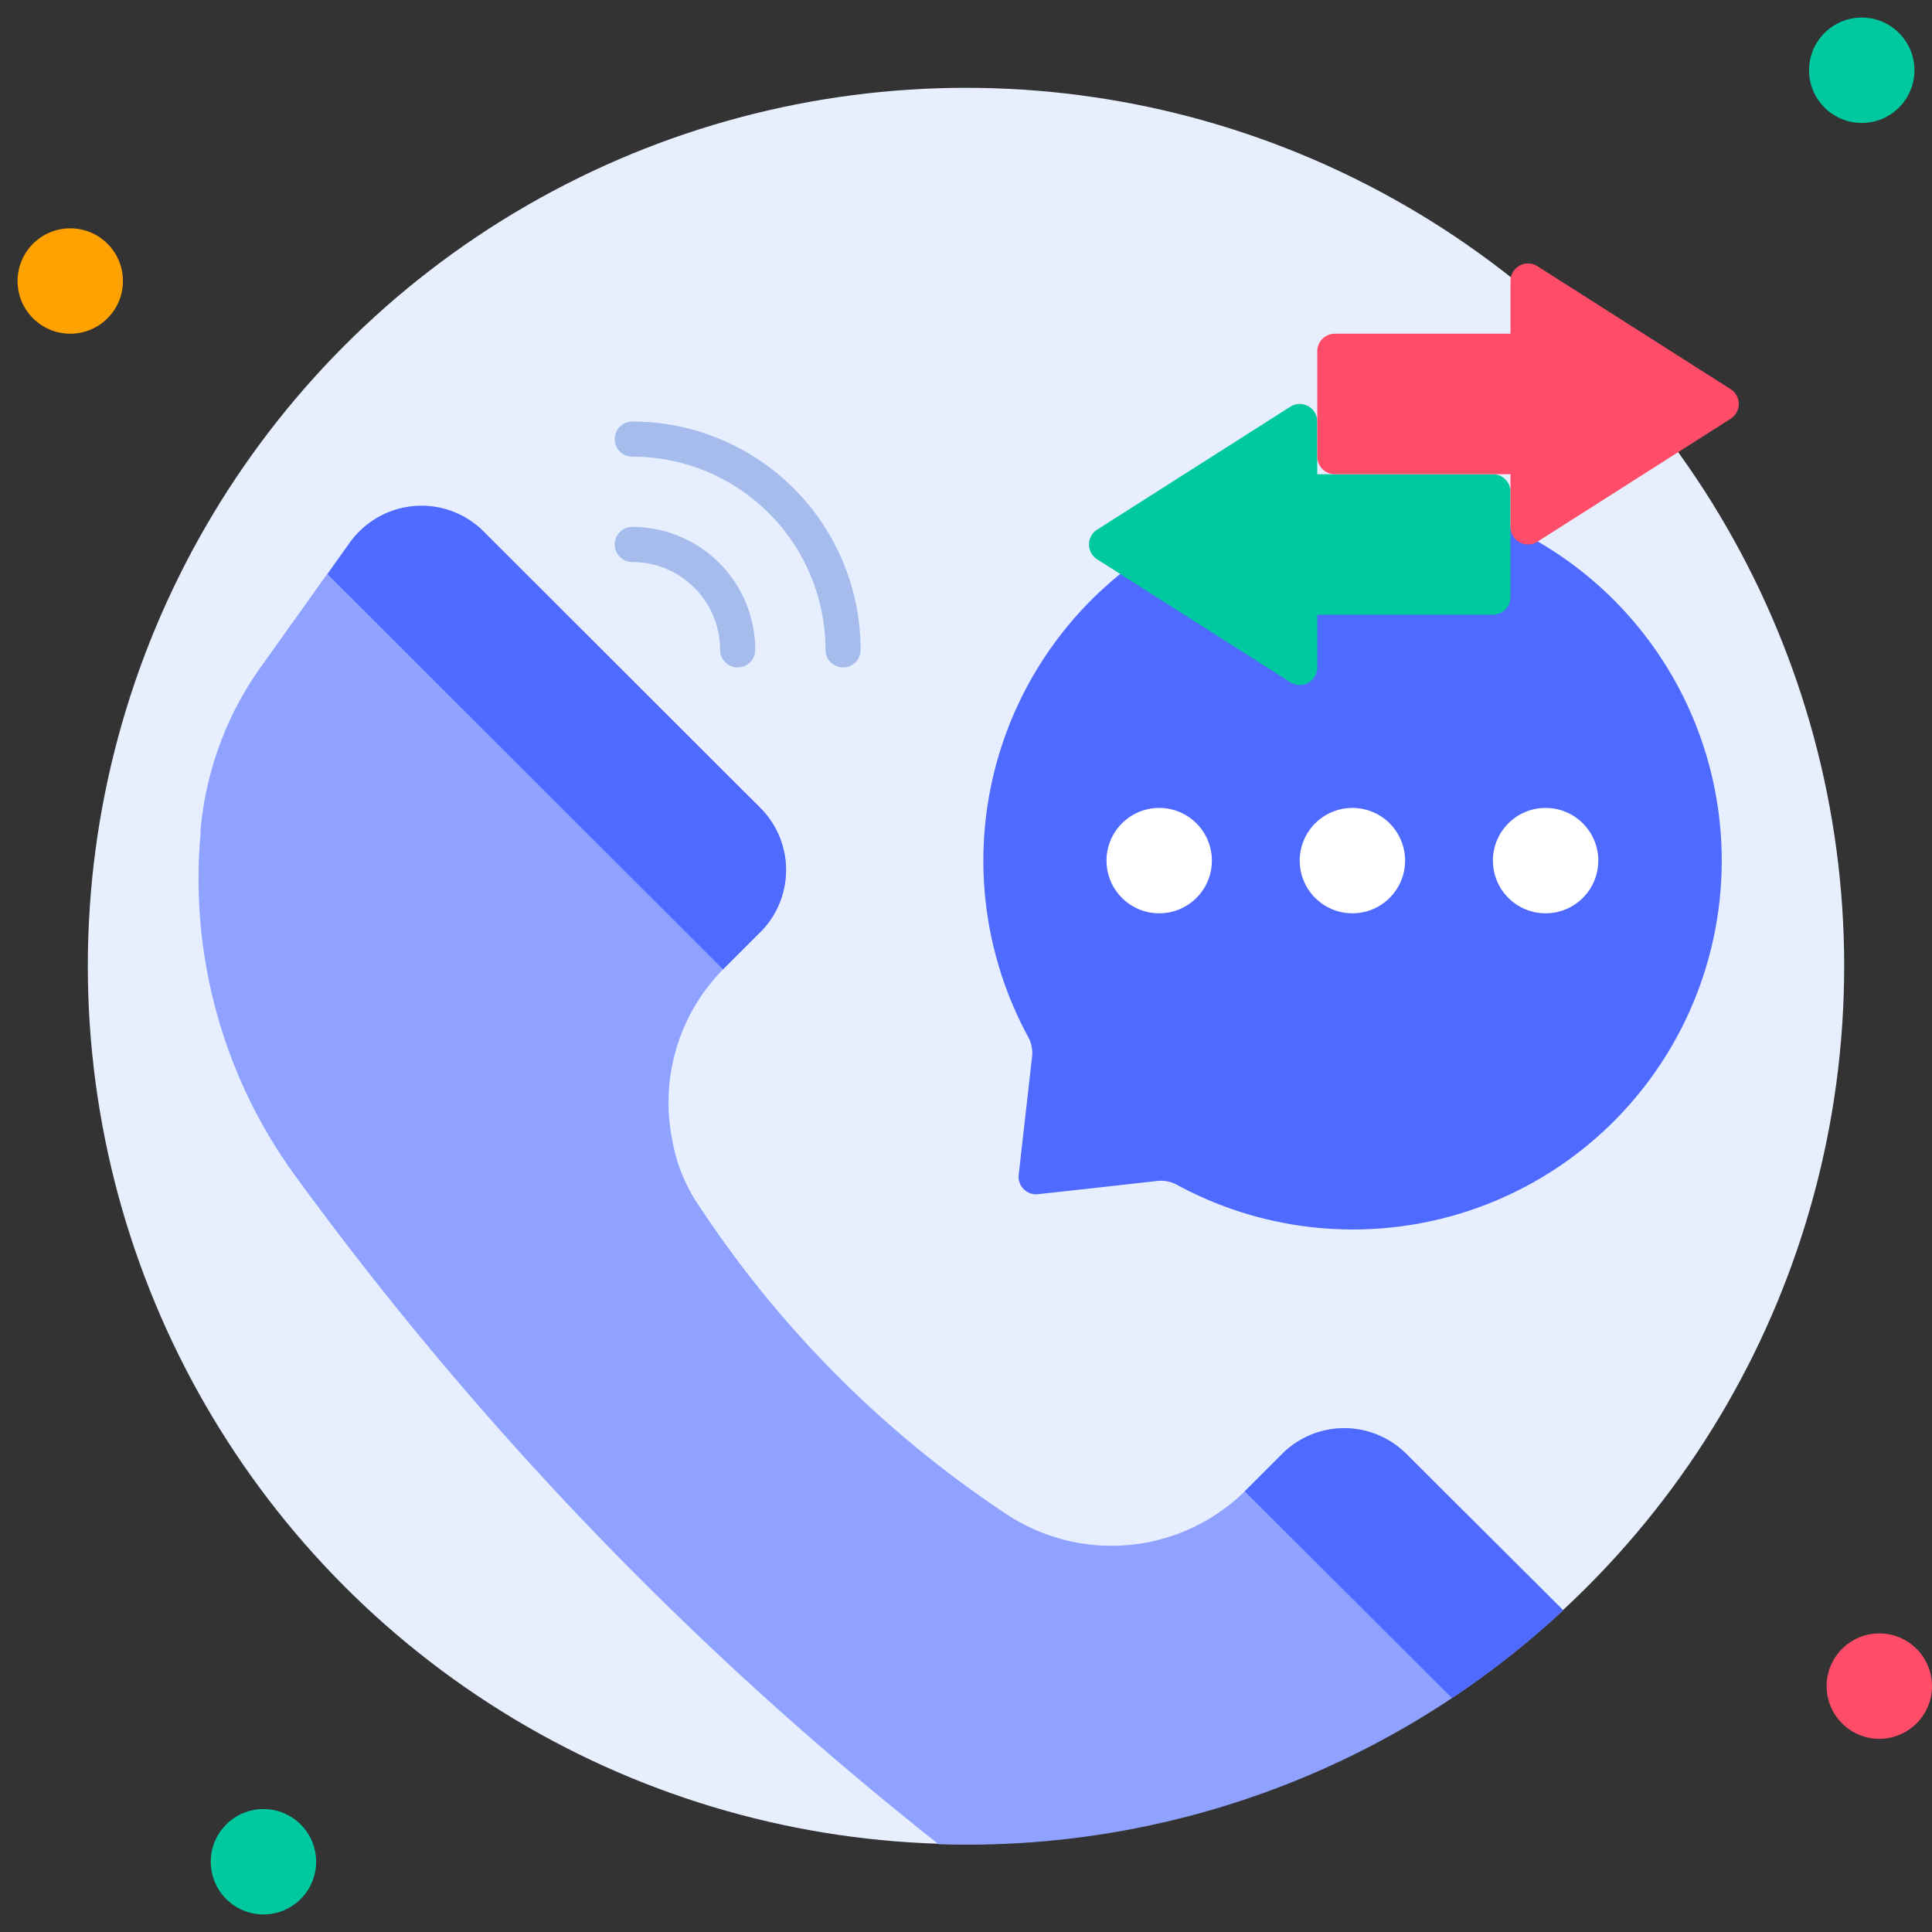 <svg height="512" viewBox="0 0 110 110" width="512" xmlns="http://www.w3.org/2000/svg"><rect x="0" y="0" width="110" height="110" fill="#333333" stroke="none"/><g id="_9._Call" data-name="9. Call"><circle cx="55" cy="55" fill="#e7efff" r="50"/><circle cx="4" cy="16" fill="#ffa100" r="3"/><circle cx="106" cy="4" fill="#00c99f" r="3"/><circle cx="107" cy="96" fill="#ff4d69" r="3"/><circle cx="15" cy="106" fill="#00c99f" r="3"/><path d="m89 91.68a49.77 49.77 0 0 1 -35.56 13.32 194.42 194.42 0 0 1 -36.54-37.93 28.7 28.7 0 0 1 -5.48-19.61v-.22a18.89 18.89 0 0 1 3.46-9.31c4.45-6.23 3.31-4.64 5-7a5 5 0 0 1 7.61-.63l15.8 15.7a5 5 0 0 1 0 7.07l-2.12 2.12a10.79 10.79 0 0 0 -2.91 9.63 9.62 9.62 0 0 0 1.65 4 61.79 61.79 0 0 0 17.44 17.42 10.83 10.83 0 0 0 13.52-1.33l2.13-2.13a5 5 0 0 1 7.07 0z" fill="#8fa2ff"/><g fill="#4e6aff"><path d="m89 91.68a49.26 49.26 0 0 1 -6.33 5l-11.8-11.77 2.13-2.13a5 5 0 0 1 7.07 0z"/><path d="m27.54 30.26 15.75 15.74a5 5 0 0 1 0 7.07l-2.12 2.12-22.52-22.5 1.28-1.8a5 5 0 0 1 7.61-.63z"/><path d="m75 28.1a21 21 0 0 0 -16.48 30.9 1.94 1.94 0 0 1 .24 1.18l-.76 6.71a1 1 0 0 0 1 1.11c.1 0 7-.77 6.87-.76a1.94 1.94 0 0 1 1.18.24 21 21 0 1 0 7.95-39.38z"/></g><path d="m75 24v3h10a1 1 0 0 1 1 1v6a1 1 0 0 1 -1 1h-10v3a1 1 0 0 1 -1.54.84l-11-7a1 1 0 0 1 0-1.68l11-7a1 1 0 0 1 1.54.84z" fill="#00c99f"/><path d="m86 30v-3h-10a1 1 0 0 1 -1-1v-6a1 1 0 0 1 1-1h10v-3a1 1 0 0 1 1.54-.84l11 7a1 1 0 0 1 0 1.68l-11 7a1 1 0 0 1 -1.54-.84z" fill="#ff4d69"/><circle cx="66" cy="49" fill="#fff" r="3"/><circle cx="77" cy="49" fill="#fff" r="3"/><circle cx="88" cy="49" fill="#fff" r="3"/><path d="m42 38a1 1 0 0 1 -1-1 5 5 0 0 0 -5-5 1 1 0 0 1 0-2 7 7 0 0 1 7 7 1 1 0 0 1 -1 1z" fill="#a5bced"/><path d="m48 38a1 1 0 0 1 -1-1 11 11 0 0 0 -11-11 1 1 0 0 1 0-2 13 13 0 0 1 13 13 1 1 0 0 1 -1 1z" fill="#a5bced"/></g></svg>